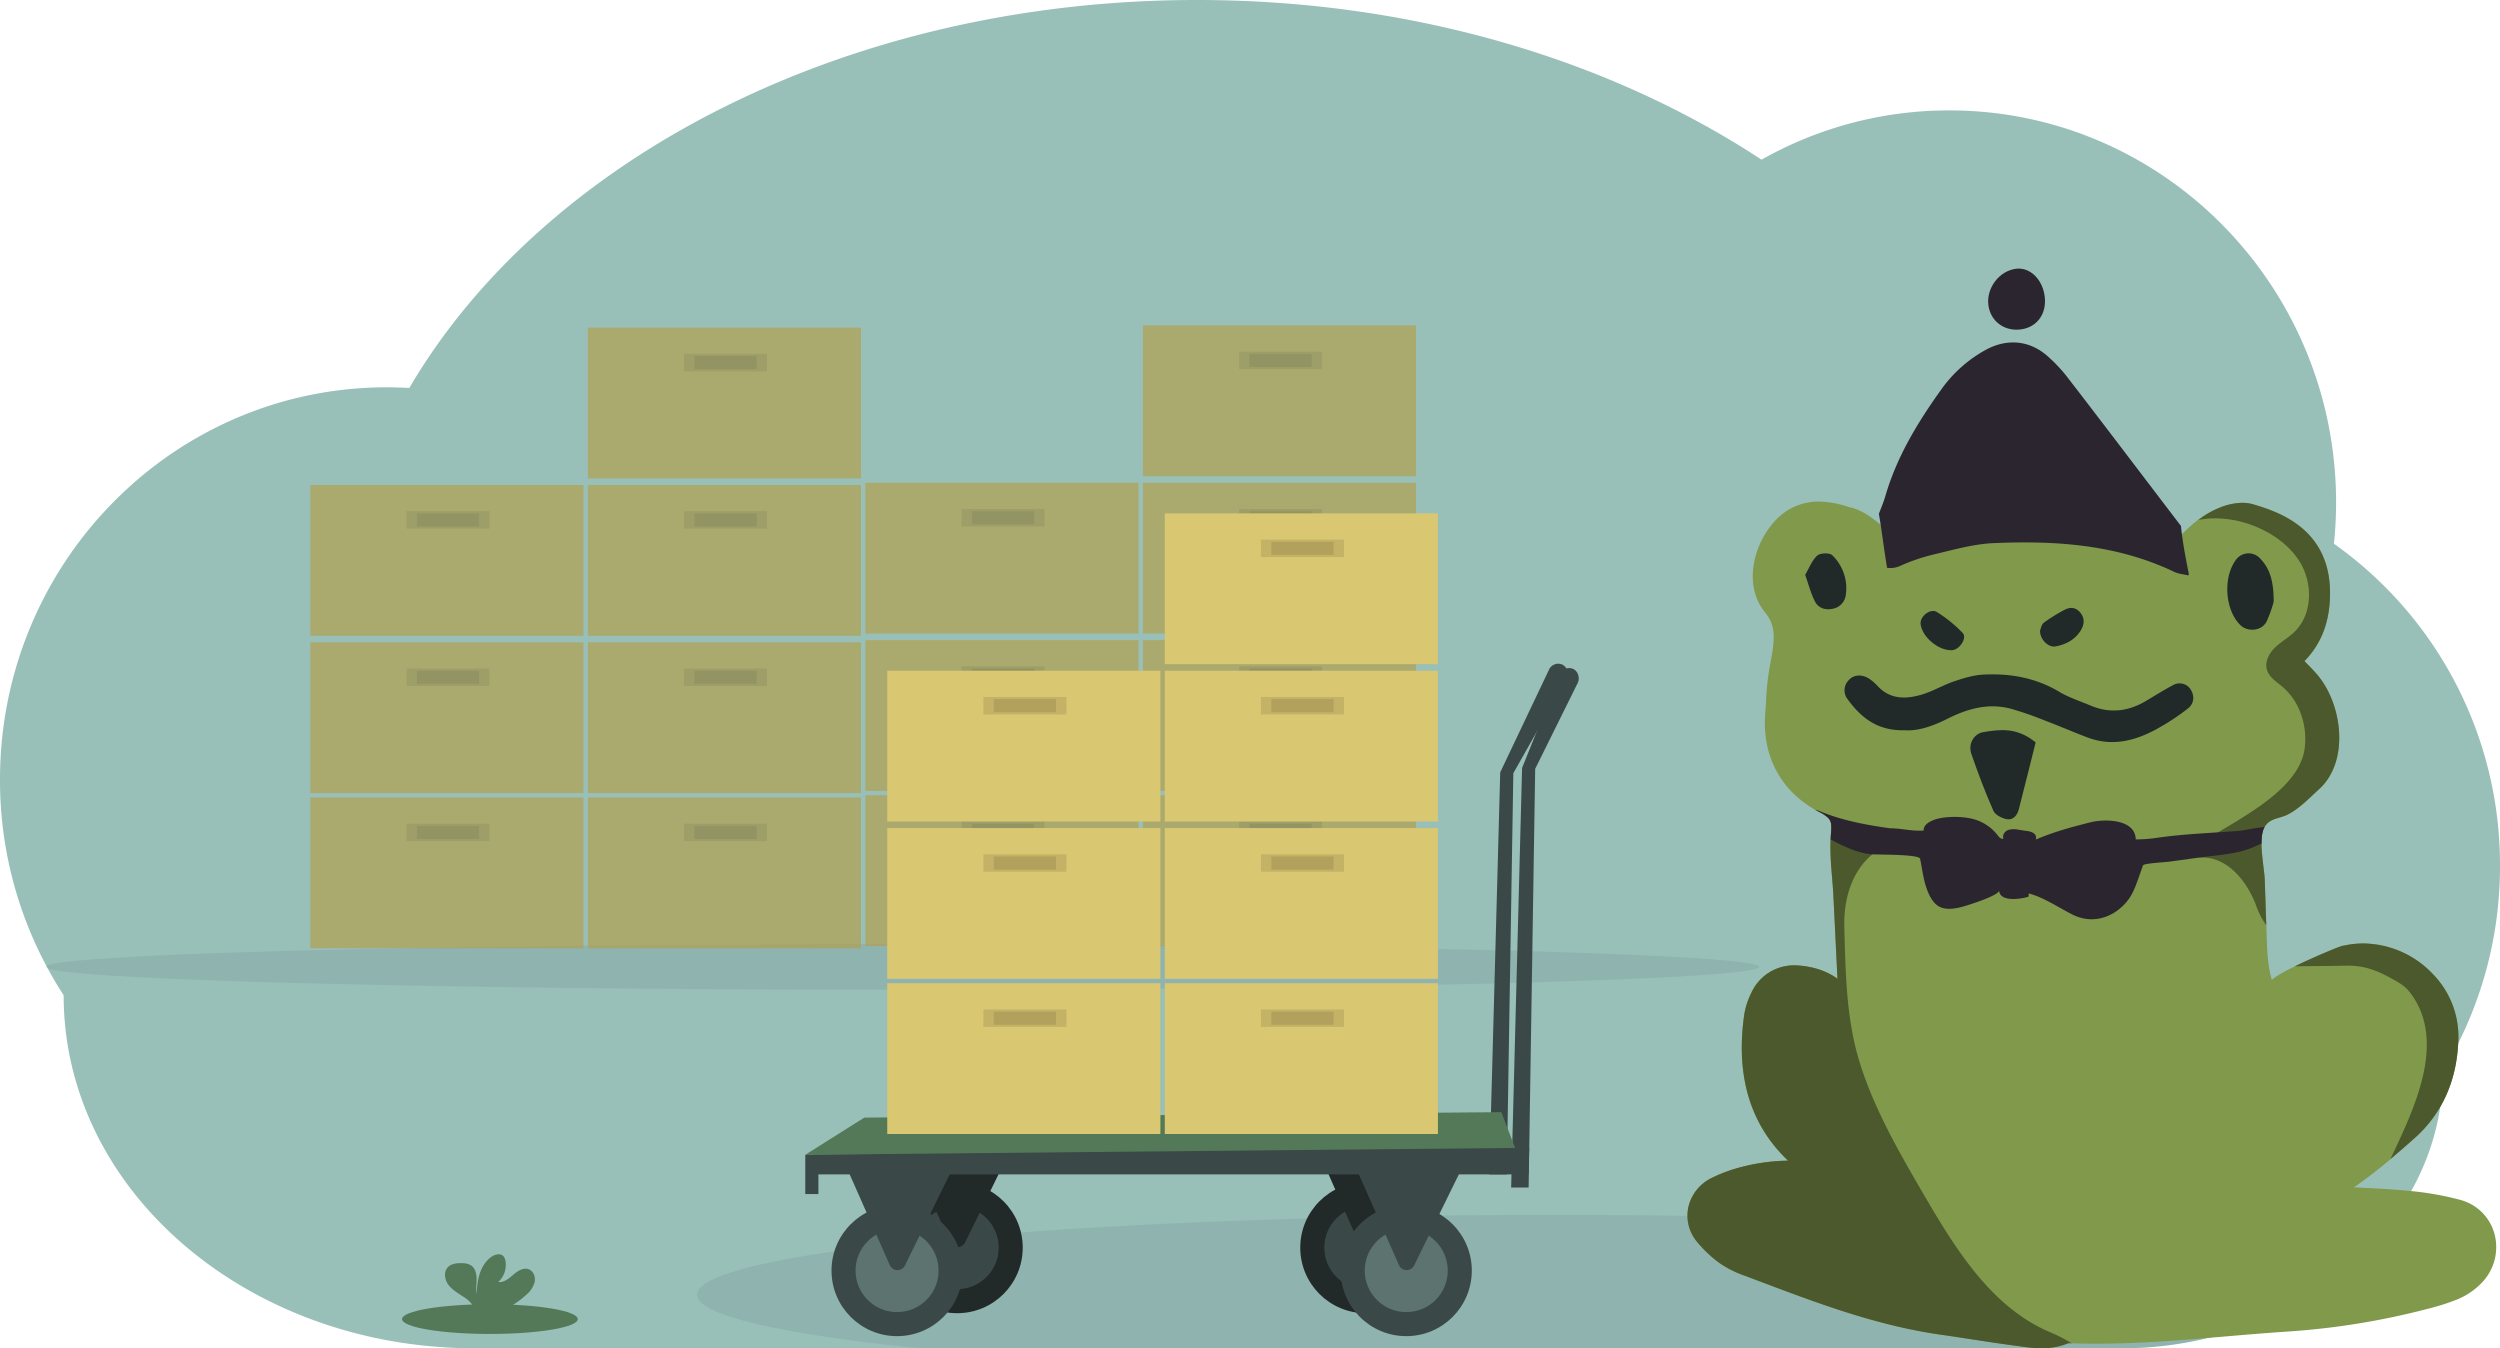 <?xml version="1.0" encoding="UTF-8"?> <svg xmlns="http://www.w3.org/2000/svg" width="1144.001" height="616.973" viewBox="0 0 1144.001 616.973"><g transform="translate(-1914 -9195.34)"><path d="M1172,554.94a180.559,180.559,0,0,1-26.12,93.88c0,34.62-16.14,66-42.32,88.87A144.757,144.757,0,0,1,1082.48,753c-.3.19-.61.37-.92.55-.56.33-1.12.66-1.69,1l-.53.31h0a164.609,164.609,0,0,1-81.08,20.82H245.17c-51.93,0-98.94-18.08-133-47.3S57.12,658.72,57.12,614.12A180.5,180.5,0,0,1,28,515.45c0-99.14,79.24-179.51,177-179.51,3.46,0,6.89.12,10.3.31C276.64,231.65,415,158.71,575.74,158.71c98.82,0,189.15,27.55,258.34,73.07A174.18,174.18,0,0,1,920,209.23c97.74,0,177,80.37,177,179.51a184.949,184.949,0,0,1-1,18.78,180,180,0,0,1,76,147.42Z" transform="translate(1886 9036.63)" fill="#99bfb9"></path><ellipse cx="392" cy="10.5" rx="392" ry="10.5" transform="translate(1935 9627.26)" fill="#39464a" opacity="0.1"></ellipse><g transform="translate(1914 9161)" opacity="0.7"><rect width="125" height="69" transform="translate(142 399.26)" fill="#b1a04e"></rect><rect width="38" height="8" transform="translate(186 411.26)" opacity="0.1"></rect><rect width="28.5" height="6" transform="translate(190.75 412.26)" opacity="0.1"></rect><rect width="125" height="69" transform="translate(269 399.26)" fill="#b1a04e"></rect><rect width="38" height="8" transform="translate(313 411.26)" opacity="0.1"></rect><rect width="28.5" height="6" transform="translate(317.75 412.26)" opacity="0.1"></rect><rect width="125" height="69" transform="translate(142 328.26)" fill="#b1a04e"></rect><rect width="38" height="8" transform="translate(186 340.26)" opacity="0.1"></rect><rect width="28.5" height="6" transform="translate(190.75 341.26)" opacity="0.1"></rect><rect width="125" height="69" transform="translate(269 328.26)" fill="#b1a04e"></rect><rect width="38" height="8" transform="translate(313 340.26)" opacity="0.1"></rect><rect width="28.5" height="6" transform="translate(317.75 341.26)" opacity="0.1"></rect><rect width="125" height="69" transform="translate(142 256.26)" fill="#b1a04e"></rect><rect width="38" height="8" transform="translate(186 268.26)" opacity="0.1"></rect><rect width="28.5" height="6" transform="translate(190.75 269.26)" opacity="0.1"></rect><rect width="125" height="69" transform="translate(269 256.26)" fill="#b1a04e"></rect><rect width="38" height="8" transform="translate(313 268.26)" opacity="0.1"></rect><rect width="28.5" height="6" transform="translate(317.75 269.26)" opacity="0.1"></rect><rect width="125" height="69" transform="translate(269 184.26)" fill="#b1a04e"></rect><rect width="38" height="8" transform="translate(313 196.26)" opacity="0.1"></rect><rect width="28.5" height="6" transform="translate(317.75 197.26)" opacity="0.1"></rect></g><g transform="translate(1914 9161)" opacity="0.7"><rect width="125" height="69" transform="translate(396 398.26)" fill="#b1a04e"></rect><rect width="38" height="8" transform="translate(440 410.26)" opacity="0.1"></rect><rect width="28.5" height="6" transform="translate(444.75 411.26)" opacity="0.1"></rect><rect width="125" height="69" transform="translate(523 398.26)" fill="#b1a04e"></rect><rect width="38" height="8" transform="translate(567 410.26)" opacity="0.1"></rect><rect width="28.5" height="6" transform="translate(571.75 411.26)" opacity="0.1"></rect><rect width="125" height="69" transform="translate(396 327.26)" fill="#b1a04e"></rect><rect width="38" height="8" transform="translate(440 339.26)" opacity="0.1"></rect><rect width="28.5" height="6" transform="translate(444.75 340.26)" opacity="0.1"></rect><rect width="125" height="69" transform="translate(523 327.26)" fill="#b1a04e"></rect><rect width="38" height="8" transform="translate(567 339.26)" opacity="0.1"></rect><rect width="28.5" height="6" transform="translate(571.75 340.26)" opacity="0.1"></rect><rect width="125" height="69" transform="translate(396 255.26)" fill="#b1a04e"></rect><rect width="38" height="8" transform="translate(440 267.26)" opacity="0.1"></rect><rect width="28.5" height="6" transform="translate(444.75 268.26)" opacity="0.1"></rect><rect width="125" height="69" transform="translate(523 255.26)" fill="#b1a04e"></rect><rect width="38" height="8" transform="translate(567 267.26)" opacity="0.1"></rect><rect width="28.5" height="6" transform="translate(571.75 268.26)" opacity="0.1"></rect><rect width="125" height="69" transform="translate(523 183.26)" fill="#b1a04e"></rect><rect width="38" height="8" transform="translate(567 195.26)" opacity="0.1"></rect><rect width="28.5" height="6" transform="translate(571.75 196.26)" opacity="0.1"></rect></g><ellipse cx="40.21" cy="6.8" rx="40.21" ry="6.8" transform="translate(2097.98 9792.16)" fill="#547958"></ellipse><path d="M268.82,751.21a11.64,11.64,0,0,0,3.83-5.79c.5-2.29-.48-5-2.68-5.89-2.46-.94-5.09.77-7.08,2.49s-4.28,3.69-6.88,3.32a10.5,10.5,0,0,0,3.24-9.81,4.12,4.12,0,0,0-.9-2c-1.37-1.46-3.84-.84-5.48.31-5.2,3.66-6.65,10.73-6.68,17.08-.52-2.29-.08-4.68-.09-7s-.66-5-2.65-6.23a7.91,7.91,0,0,0-4-.94c-2.33-.09-4.94.15-6.53,1.86-2,2.12-1.47,5.68.25,8s4.35,3.81,6.77,5.42a15,15,0,0,1,4.83,4.61,4.162,4.162,0,0,1,.36.83h14.66a40.768,40.768,0,0,0,9.03-6.26Z" transform="translate(1886 9036.63)" fill="#547958"></path><path d="M745.36,466.38a4.55,4.55,0,0,0-2.49-3.58,4.65,4.65,0,0,0-6.16,2.6L714.5,512.13l-5,184h8l3-183.59,24.44-43.26a4.75,4.75,0,0,0,.42-2.9Z" transform="translate(1886 9036.63)" fill="#3a4947"></path><path d="M1103.56,737.69A144.757,144.757,0,0,1,1082.48,753a3.494,3.494,0,0,1-.39.46,6.509,6.509,0,0,1-2.75,1.38h0a164.61,164.61,0,0,1-81.08,20.82H448.44c-63-6.48-101.44-15.07-101.44-24.5,0-7.31,23.08-14.12,62.82-19.82q6.18-.9,12.89-1.74,4.13-.52,8.45-1l4.89-.57q5.44-.62,11.17-1.21h.31l4-.4q5.07-.525,10.35-1l2.56-.23,6.53-.58q6.36-.57,13-1.09,5.51-.43,11.2-.86c38.46-2.85,82.8-5,131.05-6.39L640,715.8l4.64-.1,9.8-.22,3.93-.08,4.13-.08,2.94-.05,13.8-.22,7.09-.1h1.45q25.15-.3,51.24-.31c34.38,0,67.72.41,99.49,1.19h0q27.36.66,53.05,1.68h.16c49.38,1.94,93.58,4.8,130.16,8.35l.67.07c9.39.91,18.28,1.88,26.62,2.88,7.85.94,15.22,1.93,22.06,2.94,2.37.35,4.67.71,6.91,1.06l.57.1C1088.19,734.44,1096.51,736,1103.56,737.69Z" transform="translate(1886 9036.63)" fill="#39464a" opacity="0.1"></path><circle cx="30" cy="30" r="30" transform="translate(2509 9736.26)" fill="#212929"></circle><circle cx="19" cy="19" r="19" transform="translate(2520 9747.26)" fill="#3a4947"></circle><path d="M630,682.63l19.68,44.5a3.82,3.82,0,0,0,6.93.14L680,679.63Z" transform="translate(1886 9036.63)" fill="#212929"></path><circle cx="30" cy="30" r="30" transform="translate(2322 9736.26)" fill="#212929"></circle><circle cx="19" cy="19" r="19" transform="translate(2333 9747.26)" fill="#3a4947"></circle><path d="M443,682.63l19.68,44.5a3.82,3.82,0,0,0,6.93.14L493,679.63Z" transform="translate(1886 9036.63)" fill="#212929"></path><path d="M750.36,468.38a4.55,4.55,0,0,0-2.49-3.58,4.65,4.65,0,0,0-6.16,2.6L724.5,510.13l-5,192h8l3-191.59,19.44-39.26a4.75,4.75,0,0,0,.42-2.9Z" transform="translate(1886 9036.63)" fill="#3a4947"></path><path d="M368.5,562.76l27-17,291.5-2.5,7.5,19.5Z" transform="translate(1914 9161)" fill="#547958"></path><path d="M368.5,580.76v-18l331.28-3.2-.32,12.2H374.5v9Z" transform="translate(1914 9161)" fill="#3a4947"></path><circle cx="30" cy="30" r="30" transform="translate(2294.5 9746.76)" fill="#3a4947"></circle><circle cx="19" cy="19" r="19" transform="translate(2305.5 9757.76)" fill="#5c736f"></circle><path d="M415.5,693.13l19.68,44.5a3.82,3.82,0,0,0,6.93.14l23.39-47.64Z" transform="translate(1886 9036.63)" fill="#3a4947"></path><circle cx="30" cy="30" r="30" transform="translate(2527.5 9746.76)" fill="#3a4947"></circle><circle cx="19" cy="19" r="19" transform="translate(2538.5 9757.76)" fill="#5c736f"></circle><path d="M648.5,693.13l19.68,44.5a3.82,3.82,0,0,0,6.93.14l23.39-47.64Z" transform="translate(1886 9036.63)" fill="#3a4947"></path><rect width="125" height="69" transform="translate(2320 9645.26)" fill="#d9c771"></rect><rect width="38" height="8" transform="translate(2364 9657.26)" opacity="0.1"></rect><rect width="28.5" height="6" transform="translate(2368.75 9658.26)" opacity="0.1"></rect><rect width="125" height="69" transform="translate(2447 9645.26)" fill="#d9c771"></rect><rect width="38" height="8" transform="translate(2491 9657.26)" opacity="0.1"></rect><rect width="28.5" height="6" transform="translate(2495.75 9658.26)" opacity="0.1"></rect><rect width="125" height="69" transform="translate(2320 9574.26)" fill="#d9c771"></rect><rect width="38" height="8" transform="translate(2364 9586.26)" opacity="0.1"></rect><rect width="28.5" height="6" transform="translate(2368.75 9587.26)" opacity="0.1"></rect><rect width="125" height="69" transform="translate(2447 9574.26)" fill="#d9c771"></rect><rect width="38" height="8" transform="translate(2491 9586.26)" opacity="0.1"></rect><rect width="28.5" height="6" transform="translate(2495.75 9587.26)" opacity="0.1"></rect><rect width="125" height="69" transform="translate(2320 9502.26)" fill="#d9c771"></rect><rect width="38" height="8" transform="translate(2364 9514.26)" opacity="0.1"></rect><rect width="28.5" height="6" transform="translate(2368.75 9515.26)" opacity="0.1"></rect><rect width="125" height="69" transform="translate(2447 9502.26)" fill="#d9c771"></rect><rect width="38" height="8" transform="translate(2491 9514.26)" opacity="0.1"></rect><rect width="28.5" height="6" transform="translate(2495.75 9515.26)" opacity="0.1"></rect><rect width="125" height="69" transform="translate(2447 9430.26)" fill="#d9c771"></rect><rect width="38" height="8" transform="translate(2491 9442.26)" opacity="0.1"></rect><rect width="28.5" height="6" transform="translate(2495.75 9443.26)" opacity="0.1"></rect><g transform="translate(2686.178 9318.246)"><path d="M578.856-1410.41a46.252,46.252,0,0,1,13.929,2.584c8.611,1.624,16.542,10.255,22.8,15.657a3.056,3.056,0,0,0,1.951.979,3.05,3.05,0,0,0,1.476-.607c11.23-6.909,26.323-9.492,39.264-10.412,16.894-1.214,33.743.861,50.382,3.66,11.267,1.879,23.45.489,33.9,5.5,5.713-5.871,11.392-11.332,19.215-14.385a29.142,29.142,0,0,1,10.739-2.407,18.066,18.066,0,0,1,5.37.783c10.608,3.229,35.457,10.8,34.831,41.667-.237,11.743-3.676,21.137-10.508,28.711-.411.45-.816.881-1.208,1.272,1.718,1.722,3.49,3.542,5.22,5.46,12.222,13.582,15.626,40.317,1.521,53.136-4.366,3.953-8.872,8.729-14.131,11.508-4.139,2.172-8.535,1.566-10.95,6.028-2.926,5.382,0,18.143.205,24.19q.435,12.858.869,25.756c.225,6.674.464,13.426,2.372,19.845,3.131-3.836,32.833-16.459,32.833-15.7a40.507,40.507,0,0,1,8.966-1.018,44.354,44.354,0,0,1,31.453,13.582,41.071,41.071,0,0,1,12.113,29.787c-.468,18.945-7.261,34.387-20.19,45.856-8.214,7.28-17.276,15.324-27.625,22.35,1.965.117,3.932.215,5.866.313,6.218.333,12.651.666,19.1,1.311a138.266,138.266,0,0,1,23.8,4.169,22.076,22.076,0,0,1,15.616,15.774,23.439,23.439,0,0,1-6.177,22.429,33.073,33.073,0,0,1-10.721,7.241,103.111,103.111,0,0,1-13.663,4.364,343.453,343.453,0,0,1-64.247,10.432c-9.3.607-18.8,1.409-27.995,2.192-19.374,1.644-39.409,3.347-59.491,3.347-3.728,0-7.416-.059-10.96-.176-.409,0-.828-.02-1.253-.039-.143-.02-.29-.02-.435-.039a31.462,31.462,0,0,1-12.355,2.349,67.464,67.464,0,0,1-9.017-.763l-1.382-.2c-7.271-.939-14.561-2.055-21.613-3.131-4.672-.724-9.5-1.468-14.224-2.133-29.2-4.169-56.314-14.4-82.538-24.308-2.38-.9-4.756-1.8-7.138-2.681a47.882,47.882,0,0,1-11.492-5.793,55.675,55.675,0,0,1-10.375-9.825,18.618,18.618,0,0,1-3.877-15.716,19.731,19.731,0,0,1,10.705-13.406,66.281,66.281,0,0,1,10.752-4.208,90.348,90.348,0,0,1,24.178-3.7c-17.377-16.459-24.108-38.966-20.018-67.071a33.65,33.65,0,0,1,3.126-9.531,21.458,21.458,0,0,1,19.794-12.78c.656,0,1.323.02,1.987.078,7.073.568,13.021,2.642,17.716,6.067-.36-7.457-.726-14.874-1.088-22.174l-.795-16.127c-.123-2.524-.341-5.128-.569-7.868-.556-6.6-1.131-13.426-.476-20.628.507-5.578-.18-6.811-5.255-9.414-17.372-8.924-26.433-25.384-24.86-45.151.143-1.8.251-3.6.358-5.421a120.945,120.945,0,0,1,1.748-16.361c2.4-12.252,2.922-18.26-2.2-24.5-4.955-6.047-6.715-14.248-4.952-23.133a39.428,39.428,0,0,1,9.566-18.789,26.835,26.835,0,0,1,20.051-8.788" transform="translate(-518.677 1517.023)" fill="#80994b"></path><path d="M617.111-1344.435c6.257.431,13.03-2.016,19.71-5.363,9.044-4.54,18.591-7.2,28.758-4.5a152.027,152.027,0,0,1,14.712,5.049c6.821,2.6,13.533,5.48,20.352,8.083,11.181,4.266,21.685,1.663,31.657-3.8a105.734,105.734,0,0,0,14.4-9.473c2.6-2.035,3.159-5.343,1.305-8.494a5.977,5.977,0,0,0-8.212-2.114c-4.165,2.192-8.155,4.717-12.2,7.124-8.161,4.893-16.64,5.95-25.523,2.172-4.8-2.036-9.87-3.64-14.3-6.283-10.78-6.439-22.48-8.494-34.69-7.867-4.55.215-9.136,1.644-13.5,3.112-4.944,1.664-9.525,4.462-14.506,5.969-7.277,2.192-14.518,2.447-20.389-3.816a21.5,21.5,0,0,0-3.509-3.131c-3.554-2.486-7.55-2.212-9.862.548a6.6,6.6,0,0,0-.311,8.689c6.11,8.357,13.649,14.444,26.112,14.091" transform="translate(-517.637 1555.696)" fill="#212929"></path><path d="M591.944-1376.2c-.014-9.042-1.57-14.913-6.138-19.669a7.109,7.109,0,0,0-10.909.235c-6.253,7.985-5.362,23.114,1.773,30.14,3.384,3.327,9.8,2.74,12.009-1.585a56.8,56.8,0,0,0,3.265-9.12" transform="translate(-323.681 1528.611)" fill="#212929"></path><path d="M670.659-1388.487c1.617,4.541,2.64,8.553,4.458,12.154,1.5,2.975,4.627,4.09,7.934,3.405a7.323,7.323,0,0,0,6.173-6.2,20.968,20.968,0,0,0-6.163-18.319c-1.2-1.194-5.525-1.077-6.856.137-2.433,2.231-3.7,5.715-5.546,8.827" transform="translate(-616.792 1528.625)" fill="#212929"></path><path d="M657.519-1366.9c3.484-.2,7.028-5.636,4.813-7.907a60.85,60.85,0,0,0-11.79-9.551c-3.031-1.859-7.86,2.153-7.41,5.578.789,6.008,8.31,12.212,14.387,11.88" transform="translate(-536.43 1541.505)" fill="#212929"></path><path d="M615.156-1375.3c-.186,4.13,3.758,7.966,7.069,7.359,4.768-.88,8.86-3.033,11.514-7.261,1.824-2.916,1.941-5.911-.521-8.572-2.074-2.251-4.648-2.153-7.091-.783a79.425,79.425,0,0,0-9.236,5.754c-1.069.8-1.346,2.662-1.736,3.5" transform="translate(-453.794 1540.827)" fill="#212929"></path><path d="M656.246-1351.353c-8.566-7.026-16.4-5.969-24.065-4.678-4.245.724-6.878,5.48-5.392,9.805,3.043,8.866,6.375,17.653,10.154,26.226.82,1.859,3.9,3.386,6.171,3.8,2.851.509,4.717-1.82,5.421-4.54,2.583-10.04,5.067-20.1,7.711-30.61" transform="translate(-496.911 1568.171)" fill="#212929"></path><path d="M594.3-1344.486c-1.407-8.22-2.335-16.518-3.762-24.718.965-2.544,2.145-5.284,2.969-8.122,5.2-17.869,14.653-33.506,25.378-48.478a60.7,60.7,0,0,1,20.957-18.632c9.465-5.01,19.581-4.13,27.662,2.9a70.073,70.073,0,0,1,9.647,10.294c14.716,19.062,29.261,38.282,43.867,57.442,2.534,3.327,5.087,6.674,7.752,10.177.726,7.437,2.18,14.8,3.642,22.174-.123.156-.241.294-.366.431-2.411-.587-4.521-.724-6.292-1.585-26.314-12.6-54.432-14.424-82.849-13.172-9.289.411-18.518,3.131-27.67,5.265a87.069,87.069,0,0,0-14.833,5.089,10.783,10.783,0,0,1-6.1.939" transform="translate(-502.939 1481.414)" fill="#2a252e"></path><path d="M549.851-1306.072a40.5,40.5,0,0,1,8.968-1.018,44.409,44.409,0,0,1,31.451,13.563,41.155,41.155,0,0,1,12.113,29.807c-.468,18.945-7.261,34.387-20.19,45.836-3.445,3.073-7.14,6.282-10.917,9.472,10.647-22.683,26.427-54.252,8.549-76.758-1.9-2.388-4.605-3.973-7.269-5.46-7-3.895-12.144-5.969-19.221-6.282-.969-.039-1.975-.039-3.026-.02-7.594.176-15.181.157-22.791.333,9.672-4.736,22.333-9.962,22.333-9.473" transform="translate(-249.591 1615.913)" fill="#4b592c"></path><path d="M557.049-1248.344c-1.182-.568-2.071-2.036-1.468-3.19a3.55,3.55,0,0,1,1.206-1.174c15.518-10.882,47.435-24.288,50.12-45.112,1.333-10.353-2.292-21.568-10.422-28.32-2.632-2.192-5.809-4.188-6.83-7.457-1.133-3.64.894-7.574,3.617-10.236s6.138-4.521,8.883-7.163c8.424-8.083,8.6-22.37,2.407-32.273-8.913-14.248-30.007-22.35-46.263-18.984a38.314,38.314,0,0,1,9.253-5.46,29.123,29.123,0,0,1,10.737-2.407,18.062,18.062,0,0,1,5.37.783c10.608,3.229,35.455,10.8,34.833,41.667-.239,11.743-3.676,21.137-10.51,28.711-.411.45-.816.881-1.206,1.272,1.718,1.7,3.488,3.542,5.22,5.461,12.22,13.582,15.624,40.317,1.521,53.116-4.368,3.973-8.874,8.749-14.132,11.508-4.137,2.192-8.535,1.585-10.948,6.047-2.928,5.382,0,18.123.2,24.19q.346,10.275.695,20.55a36.8,36.8,0,0,1-4.84-9.531c-4.071-10.49-12.346-20.942-23.6-21.45a10.136,10.136,0,0,1-3.85-.548" transform="translate(-324.455 1517.3)" fill="#4b592c"></path><path d="M629.02-1170.866a68.007,68.007,0,0,1,10.754-4.227,90.365,90.365,0,0,1,24.178-3.679c-17.377-16.459-24.108-38.966-20.017-67.071a33.991,33.991,0,0,1,3.124-9.551,21.471,21.471,0,0,1,19.794-12.76c.658,0,1.323.02,1.989.078,7.071.568,13.021,2.642,17.712,6.067-.358-7.457-.724-14.874-1.086-22.174l-.793-16.127c-.125-2.544-.342-5.128-.571-7.868-.556-6.6-1.131-13.426-.476-20.628.444-4.873-.213-6.459-3.721-8.514,12.964,4.521,23.982,9.739,37.576,7.84a49.324,49.324,0,0,1,6.772,0c1.761,1.37.677,3.81-1.2,5.024s-4.877-.254-7.1,0c-8.788,1.037-15.513,5.787-20.161,13.3-4.646,7.535-6.355,16.616-6.112,25.462.444,16.029.695,32.234,3.619,47.989a121.619,121.619,0,0,0,3.648,14.737c6.7,21.1,17.867,40.454,28.958,59.477,14.506,24.895,30.719,51.277,57.1,62.863a79.816,79.816,0,0,1,10.8,5.441c-.346-.02-.693-.039-1.047-.039-.143-.02-.29-.02-.434-.039a31.457,31.457,0,0,1-12.355,2.349,67.462,67.462,0,0,1-9.017-.763l-1.382-.2c-7.271-.939-14.561-2.055-21.613-3.131-4.67-.724-9.5-1.468-14.224-2.133-29.2-4.169-56.314-14.4-82.536-24.308-2.38-.9-4.758-1.8-7.138-2.681a47.929,47.929,0,0,1-11.494-5.793,55.663,55.663,0,0,1-10.373-9.825,18.605,18.605,0,0,1-3.877-15.716,19.727,19.727,0,0,1,10.7-13.406" transform="translate(-617.906 1586.979)" fill="#4b592c"></path><path d="M623.621-1303.23c-1.251-3.875-1.718-7.985-2.679-12.662-.452-2.192-20.272-1.8-22.718-2.094-6.4-.763-12.434-3.64-18.184-6.752.047-1.018.066-2.016.16-3.053.507-5.578-.18-6.811-5.255-9.414-.726-.372-1.413-.783-2.11-1.174a10.125,10.125,0,0,1,1.93.607c10.3,4.325,21.376,6.38,32.385,7.926,5.325,0,10.044,1.429,15.4,1.037-.053-2.407,2.055-3.719,4.047-4.6,4.3-1.9,11.8-1.977,16.42-1.135a20.946,20.946,0,0,1,13.312,7.77c.691.939,1.687,2.094,2.762,1.644-.65-1.507.534-3.288,2.059-3.914a9.535,9.535,0,0,1,4.871-.137c1.229.2,2.46.372,3.691.568a7.153,7.153,0,0,1,3.184,1,2.468,2.468,0,0,1,.957,2.955c8.161-3.542,16.575-5.793,25.214-7.965,6.12-1.527,20.368-1.585,20.538,7.868a67.313,67.313,0,0,0,9.735-.724c12.518-1.84,25.173-2.192,37.765-3.21,1.871-.156,7.22-1.409,11.482-1.722a1.682,1.682,0,0,0-.129.2c-.983,1.8-1.3,4.443-1.286,7.379-1.123.489-2.078.861-2.564,1.1-7.989,3.8-17.416,4.071-26.055,5.284l-13.647,1.879c-1.333.2-11.606.763-11.94,1.663-1.695,4.541-2.869,8.514-4.633,12.213-4.167,8.748-15.718,16.362-27.727,10.295-6.294-3.171-13.1-7.848-19.935-9.629-.039.489-.078,1-.117,1.487-3.323,1.018-13.031,2.681-13.49-2.838.155,1.859-10.114,5.343-12,5.95-4.229,1.389-10.261,3.542-14.694,1.742-3.625-1.468-5.6-6.008-6.746-9.531" transform="translate(-514.479 1585.965)" fill="#2a252e"></path><path d="M650.054-1452.213c-1.012-7.809-6.735-13.348-13.011-12.6-7.717.9-13.749,8.768-12.751,16.636.908,7.124,6.874,11.84,14.2,11.195,7.819-.685,12.629-7.026,11.563-15.226" transform="translate(-486.585 1464.884)" fill="#2a252e"></path></g></g></svg> 